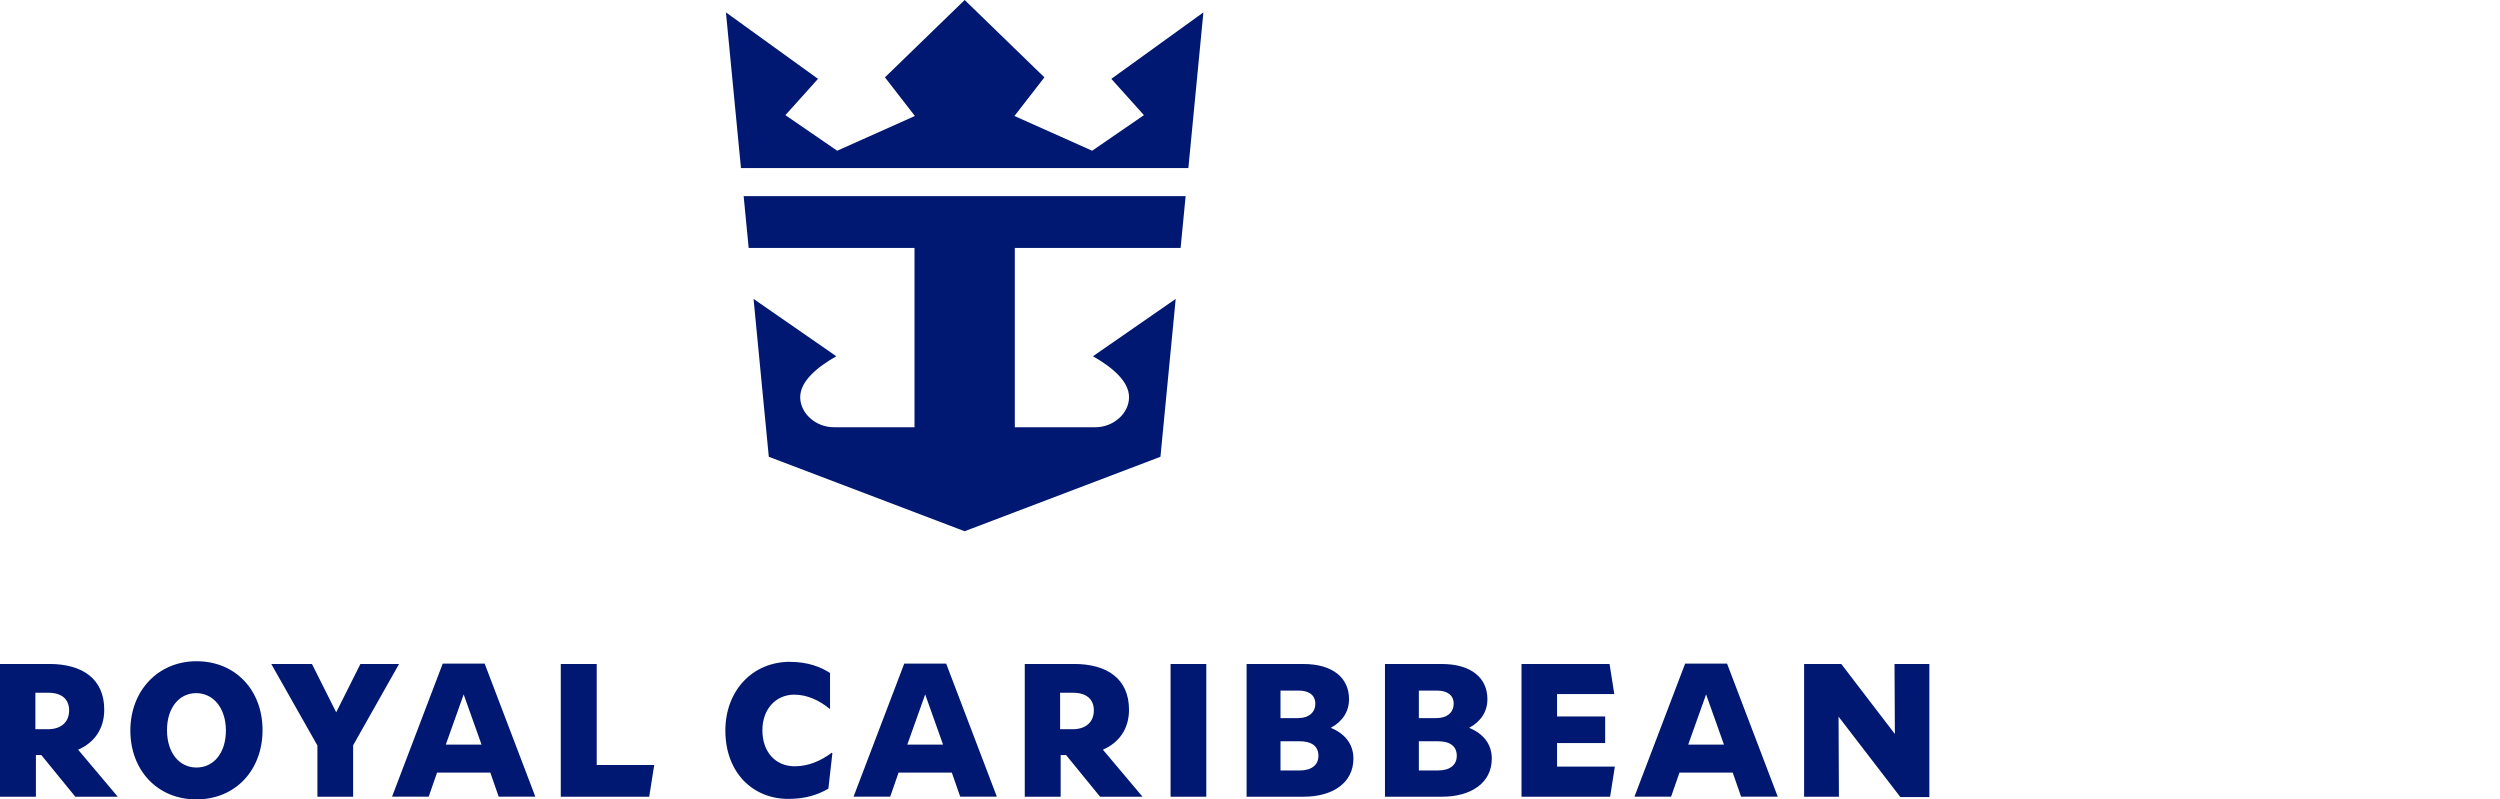 <?xml version="1.0" encoding="UTF-8"?>
<svg id="Layer_1" xmlns="http://www.w3.org/2000/svg" viewBox="0 0 706.75 226">
  <defs>
    <style>
      .cls-1 {
        fill: #001871;
      }
    </style>
  </defs>
  <g id="LOGO">
    <path class="cls-1" d="M55.51,225.7c-10.63,0-18.36-8.06-18.36-19.18s7.74-19.28,18.4-19.28,18.36,8.06,18.36,19.18-7.74,19.28-18.4,19.28ZM55.45,195.65c-5.03,0-8.55,4.43-8.55,10.77s3.48,10.87,8.65,10.87,8.6-4.43,8.6-10.77-3.58-10.87-8.71-10.87ZM222.85,225.54c-10.29,0-17.48-7.82-17.48-19.02s7.56-19.13,17.99-19.13c4.14,0,7.84,1.01,10.99,3.01v9.43c-3.07-2.43-6.53-3.77-9.79-3.77-5.49,0-9.32,4.26-9.32,10.35s3.79,10.51,9.42,10.51c3.52,0,6.99-1.22,10.32-3.63l-1.07,9.49c-3.3,1.89-6.82,2.77-11.05,2.77h0ZM537.37,225.03l-17.93-23.33.1,23.22h-9.24v-36.91h10.06l15.61,20.39-.1-20.39h9.24v37.02h-7.74ZM492.43,224.92l-2.37-6.81h-15.48l-2.37,6.81h-9.7l14.1-37.02h11.44l14.1,37.02h-9.7ZM476.83,210.79h10.96l-5.48-15.38-5.48,15.38h0ZM430.44,224.92v-36.91h24.33l1.25,7.9h-16.13v6.95h13.6v6.91h-13.6v7.26h16.28l-1.25,7.9h-24.48ZM391.83,224.92v-36.91h15.73c7.91,0,12.63,3.6,12.63,9.64,0,3.36-1.73,6.06-4.99,7.83l-.56.3.59.24c2.83,1.18,6.2,3.61,6.2,8.43,0,6.36-5.38,10.47-13.71,10.47h-15.88ZM400.81,218.11h5.77c3.48,0,5.56-1.65,5.56-4.43,0-2.02-.99-4.43-5.72-4.43h-5.61v8.85h0ZM400.81,203.32h5.25c3.26,0,5.2-1.63,5.2-4.37,0-2.52-1.87-4.02-4.99-4.02h-5.46v8.39h0ZM352.71,224.92v-36.91h15.73c7.91,0,12.63,3.6,12.63,9.64,0,3.36-1.73,6.06-4.99,7.83l-.56.3.59.24c2.83,1.18,6.2,3.61,6.2,8.43,0,6.36-5.38,10.47-13.71,10.47h-15.88ZM361.69,218.11h5.77c3.48,0,5.56-1.65,5.56-4.43,0-2.02-.99-4.43-5.72-4.43h-5.61v8.85h0ZM361.69,203.32h5.25c3.26,0,5.2-1.63,5.2-4.37,0-2.52-1.87-4.02-4.99-4.02h-5.46v8.39h0ZM331.22,224.92v-36.91h9.49v36.91h-9.49ZM311.13,224.92l-9.61-11.78h-1.97v11.78h-9.55v-36.91h13.61c9.84,0,15.26,4.48,15.26,12.63,0,5.09-2.56,9-7.2,11.02l-.37.16,11.04,13.1h-11.21ZM299.39,206.46h3.86c3.99,0,6.28-2.05,6.28-5.61,0-3.37-2.25-5.3-6.18-5.3h-3.96v10.91h0ZM271.66,224.92l-2.37-6.81h-15.48l-2.37,6.81h-9.7l14.1-37.02h11.44l14.1,37.02h-9.7ZM256.07,210.79h10.96l-5.48-15.38-5.48,15.38h0ZM158.83,224.92v-36.91h9.55v28.55h16.21l-1.32,8.36h-24.43ZM141.19,224.92l-2.37-6.81h-15.48l-2.37,6.81h-9.7l14.1-37.02h11.44l14.1,37.02h-9.7ZM125.6,210.79h10.96l-5.48-15.38-5.48,15.38h0ZM90.03,224.92v-14.26l-12.82-22.65h10.79l7.04,14.03,7.04-14.03h10.22l-12.77,22.6v14.31h-9.5ZM21.44,224.92l-9.61-11.78h-1.97v11.78H.3v-36.91h13.61c9.84,0,15.26,4.48,15.26,12.63,0,5.09-2.56,9-7.2,11.02l-.37.16,11.04,13.1h-11.2ZM9.7,206.46h3.86c3.99,0,6.28-2.05,6.28-5.61,0-3.37-2.25-5.3-6.18-5.3h-3.96v10.91h0ZM217.63,128.91l-4.23-43.79,22.46,15.56c-6.59,3.85-9.93,7.75-9.93,11.61,0,4.76,4.48,8.79,9.79,8.8h23.11v-51.29s-46.9,0-46.9,0l-1.36-14.04h124.28l-1.35,14.04h-46.91v51.29h23.12c5.3,0,9.79-4.03,9.79-8.8,0-3.85-3.34-7.75-9.93-11.61l22.46-15.56-4.23,43.79-55.08,20.94-55.08-20.94h0ZM209.75,47.21l-4.16-43.07,25.22,18.2-9.22,10.26,15.07,10.35,22.48-10.04-8.54-11.01L272.71.43l22.13,21.47-8.54,11.01,22.48,10.04,15.07-10.35-9.22-10.26,25.22-18.2-4.16,43.07h-125.94Z"/>
    <path class="cls-1" d="M272.71.84l21.72,21.08-8.14,10.49-.47.61.7.32,21.97,9.82.31.14.28-.19,14.64-10.06.57-.39-.46-.52-8.77-9.75,24.4-17.61-4.07,42.13h-125.38l-4.07-42.13,24.4,17.61-8.77,9.75-.46.52.57.39,14.64,10.06.28.19.31-.14,21.97-9.82.7-.32-.47-.61-8.14-10.49L272.71.84M334.52,56.06l-1.3,13.43h-46.95v51.29s.01.61.01.61h23.41c5.47,0,10.09-4.17,10.09-9.1,0-3.89-3.25-7.8-9.67-11.62l21.53-14.92-4.14,42.95-54.79,20.84-54.79-20.84-4.14-42.95,21.53,14.92c-6.42,3.83-9.67,7.74-9.67,11.62,0,4.93,4.62,9.1,10.09,9.1h23.41v-51.29s.01-.61.01-.61h-46.95l-1.3-13.43h123.61M55.56,187.54c10.46,0,18.05,7.94,18.05,18.87s-7.61,18.98-18.1,18.98-18.05-7.94-18.05-18.87,7.61-18.98,18.1-18.98M55.56,217.58c5.24,0,8.91-4.55,8.91-11.07s-3.71-11.17-9.01-11.17-8.85,4.55-8.85,11.07,3.6,11.17,8.96,11.17M223.36,187.7c4.02,0,7.61.97,10.68,2.87v8.65c-3-2.24-6.33-3.46-9.49-3.46-5.67,0-9.62,4.38-9.62,10.66s3.91,10.81,9.73,10.81c3.39,0,6.73-1.11,9.94-3.3l-.98,8.66c-3.21,1.81-6.64,2.66-10.77,2.66-10.11,0-17.17-7.7-17.17-18.72s7.44-18.82,17.69-18.82M487.82,188.21l13.87,36.41h-9.05l-2.23-6.4-.14-.41h-15.91l-.14.41-2.23,6.4h-9.05l13.87-36.41h11.02M476.4,211.09h11.82l-.29-.81-5.05-14.18-.57-1.6-.57,1.6-5.05,14.18-.29.81M267.06,188.21l13.87,36.41h-9.05l-2.23-6.4-.14-.41h-15.91l-.14.41-2.23,6.4h-9.05l13.87-36.41h11.02M255.64,211.09h11.82l-.29-.81-5.05-14.18-.57-1.6-.57,1.6-5.05,14.18-.29.81M136.59,188.21l13.87,36.41h-9.05l-2.23-6.4-.14-.41h-15.91l-.14.41-2.23,6.4h-9.05l13.87-36.41h11.02M125.17,211.09h11.82l-.29-.81-5.05-14.18-.57-1.6-.57,1.6-5.05,14.18-.29.81M544.81,188.32v36.41h-7.29l-17.29-22.49-1.1-1.43v1.8l.11,22.01h-8.63v-36.31h9.61l14.97,19.55,1.1,1.43v-1.81s-.11-19.18-.11-19.18h8.63M454.5,188.32l1.15,7.29h-16.08v7.55h13.6v6.31h-13.6v7.86h16.24l-1.15,7.29h-23.92v-36.31h23.76M407.56,188.32c7.72,0,12.33,3.49,12.33,9.34,0,3.24-1.67,5.85-4.84,7.56l-1.12.6,1.17.49c2.75,1.15,6.02,3.5,6.02,8.15,0,3.1-1.29,5.7-3.72,7.49-2.39,1.75-5.74,2.68-9.69,2.68h-15.57v-36.31h15.42M400.5,203.62h5.55c3.4,0,5.51-1.79,5.51-4.68,0-2.7-1.98-4.32-5.3-4.32h-5.76v9M400.5,218.41h6.07c3.62,0,5.86-1.81,5.86-4.73,0-1.77-.78-4.73-6.02-4.73h-5.92v9.46M368.44,188.32c7.72,0,12.33,3.49,12.33,9.34,0,3.24-1.67,5.85-4.84,7.56l-1.12.6,1.17.49c2.75,1.15,6.02,3.5,6.02,8.15,0,3.1-1.29,5.7-3.72,7.49-2.39,1.75-5.74,2.68-9.69,2.68h-15.57v-36.31h15.42M361.39,203.62h5.55c3.4,0,5.51-1.79,5.51-4.68,0-2.7-1.98-4.32-5.3-4.32h-5.76v9M361.39,218.41h6.07c3.62,0,5.86-1.81,5.86-4.73,0-1.77-.78-4.73-6.02-4.73h-5.92v9.46M340.42,188.32v36.31h-8.88v-36.31h8.88M168.08,188.32v28.55h16.16l-1.22,7.75h-23.87v-36.31h8.94M111.77,188.32l-12.47,22.08-.08.14v14.08h-8.88v-14.04l-.08-.14-12.53-22.13h10.07l6.68,13.33.54,1.08.54-1.08,6.68-13.33h9.51M303.61,188.32c9.64,0,14.96,4.38,14.96,12.33,0,4.95-2.49,8.77-7.02,10.74l-.75.33.52.63,10.35,12.29h-10.4l-9.43-11.56-.18-.22h-2.42v11.78h-8.94v-36.31h13.31M299.09,206.76h4.16c4.13,0,6.59-2.21,6.59-5.92s-2.36-5.61-6.48-5.61h-4.27v11.52M13.91,188.32c9.64,0,14.96,4.38,14.96,12.33,0,4.95-2.49,8.77-7.02,10.74l-.75.33.52.63,10.35,12.29h-10.4l-9.43-11.56-.18-.22h-2.42v11.78H.61v-36.31h13.31M9.39,206.76h4.16c4.13,0,6.59-2.21,6.59-5.92s-2.36-5.61-6.48-5.61h-4.27v11.52M272.71,0l-22.54,21.87,8.47,10.92-21.97,9.82-14.64-10.06,9.22-10.26-26.03-18.79,4.25,44.02h126.48l4.25-44.02-26.03,18.79,9.22,10.26-14.64,10.06-21.97-9.82,8.47-10.92L272.71,0h0ZM335.18,55.45h-124.95l1.42,14.65h46.88v50.68h-22.82c-5.09,0-9.49-3.93-9.49-8.49s4.85-8.52,10.2-11.58l-23.39-16.21,4.31,44.63,55.36,21.05,55.36-21.05,4.31-44.63-23.39,16.21c5.34,3.06,10.2,7.01,10.2,11.58s-4.4,8.49-9.49,8.49h-22.8v-50.68s46.87,0,46.87,0l1.42-14.65h0ZM55.56,186.93c-10.93,0-18.71,8.4-18.71,19.58s7.58,19.48,18.66,19.48,18.71-8.3,18.71-19.58-7.63-19.48-18.66-19.48h0ZM55.56,216.98c-4.95,0-8.35-4.23-8.35-10.57s3.45-10.46,8.25-10.46,8.4,4.17,8.4,10.57-3.51,10.46-8.3,10.46h0ZM223.36,187.09c-10.72,0-18.3,8.25-18.3,19.43,0,11.9,7.78,19.33,17.78,19.33,5,0,8.51-1.24,11.34-2.89l1.14-10.05-.21-.1c-2.89,2.16-6.39,3.82-10.46,3.82-5.21,0-9.12-3.82-9.12-10.2,0-5.92,3.76-10.05,9.02-10.05,3.71,0,7.21,1.7,10,4.02h.1v-10.15c-2.63-1.7-6.29-3.14-11.29-3.14h0ZM488.24,187.6h-11.85l-14.33,37.62h10.36l2.37-6.81h15.05l2.37,6.81h10.36l-14.33-37.62h0ZM477.26,210.49l5.05-14.18,5.05,14.18h-10.1ZM267.48,187.6h-11.85l-14.33,37.62h10.36l2.37-6.81h15.05l2.37,6.81h10.36l-14.33-37.62h0ZM256.5,210.49l5.05-14.18,5.05,14.18h-10.1ZM137.01,187.6h-11.85l-14.33,37.62h10.36l2.37-6.81h15.05l2.37,6.81h10.36l-14.33-37.62h0ZM126.03,210.49l5.05-14.18,5.05,14.18h-10.1ZM545.42,187.71h-9.84l.1,19.79-15.15-19.79h-10.51v37.52h9.84l-.1-22.63,17.47,22.73h8.2v-37.62h0ZM455.02,187.71h-24.89v37.52h25.05l1.34-8.51h-16.34v-6.65h13.6v-7.52h-13.6v-6.34h16.18l-1.34-8.51h0ZM407.56,187.71h-16.03v37.52h16.18c8.09,0,14.02-3.86,14.02-10.77,0-4.28-2.58-7.12-6.39-8.71,3.35-1.8,5.15-4.64,5.15-8.09,0-6.03-4.59-9.95-12.94-9.95h0ZM401.11,203.01v-7.78h5.15c2.89,0,4.69,1.29,4.69,3.71s-1.8,4.07-4.9,4.07h-4.95,0ZM401.11,217.8v-8.25h5.31c3.45,0,5.41,1.34,5.41,4.13,0,2.58-1.96,4.13-5.26,4.13h-5.47ZM368.44,187.71h-16.03v37.52h16.18c8.09,0,14.02-3.86,14.02-10.77,0-4.28-2.58-7.12-6.39-8.71,3.35-1.8,5.15-4.64,5.15-8.09,0-6.03-4.59-9.95-12.94-9.95h0ZM362,203.01v-7.78h5.15c2.89,0,4.69,1.29,4.69,3.71s-1.8,4.07-4.9,4.07h-4.95,0ZM362,217.8v-8.25h5.31c3.45,0,5.41,1.34,5.41,4.13,0,2.58-1.96,4.13-5.26,4.13h-5.47ZM341.02,187.71h-10.1v37.52h10.1v-37.52h0ZM168.68,187.71h-10.15v37.52h25l1.42-8.97h-16.26v-28.55h0ZM112.82,187.71h-10.93l-6.85,13.66-6.85-13.66h-11.5l13.04,23.04v14.48h10.1v-14.53l12.98-22.99h0ZM303.61,187.71h-13.91v37.52h10.15v-11.78h1.53l9.61,11.78h12l-11.2-13.29c4.54-1.97,7.38-5.85,7.38-11.3,0-8.71-6.13-12.94-15.57-12.94h0ZM299.69,206.15v-10.31h3.66c3.71,0,5.88,1.75,5.88,5s-2.22,5.31-5.98,5.31h-3.55ZM13.91,187.71H0v37.52h10.15v-11.78h1.53l9.61,11.78h12l-11.2-13.29c4.54-1.97,7.38-5.85,7.38-11.3,0-8.71-6.13-12.94-15.57-12.94h0ZM10,206.15v-10.31h3.66c3.71,0,5.88,1.75,5.88,5s-2.22,5.31-5.98,5.31h-3.55Z"/>
  </g>
</svg>